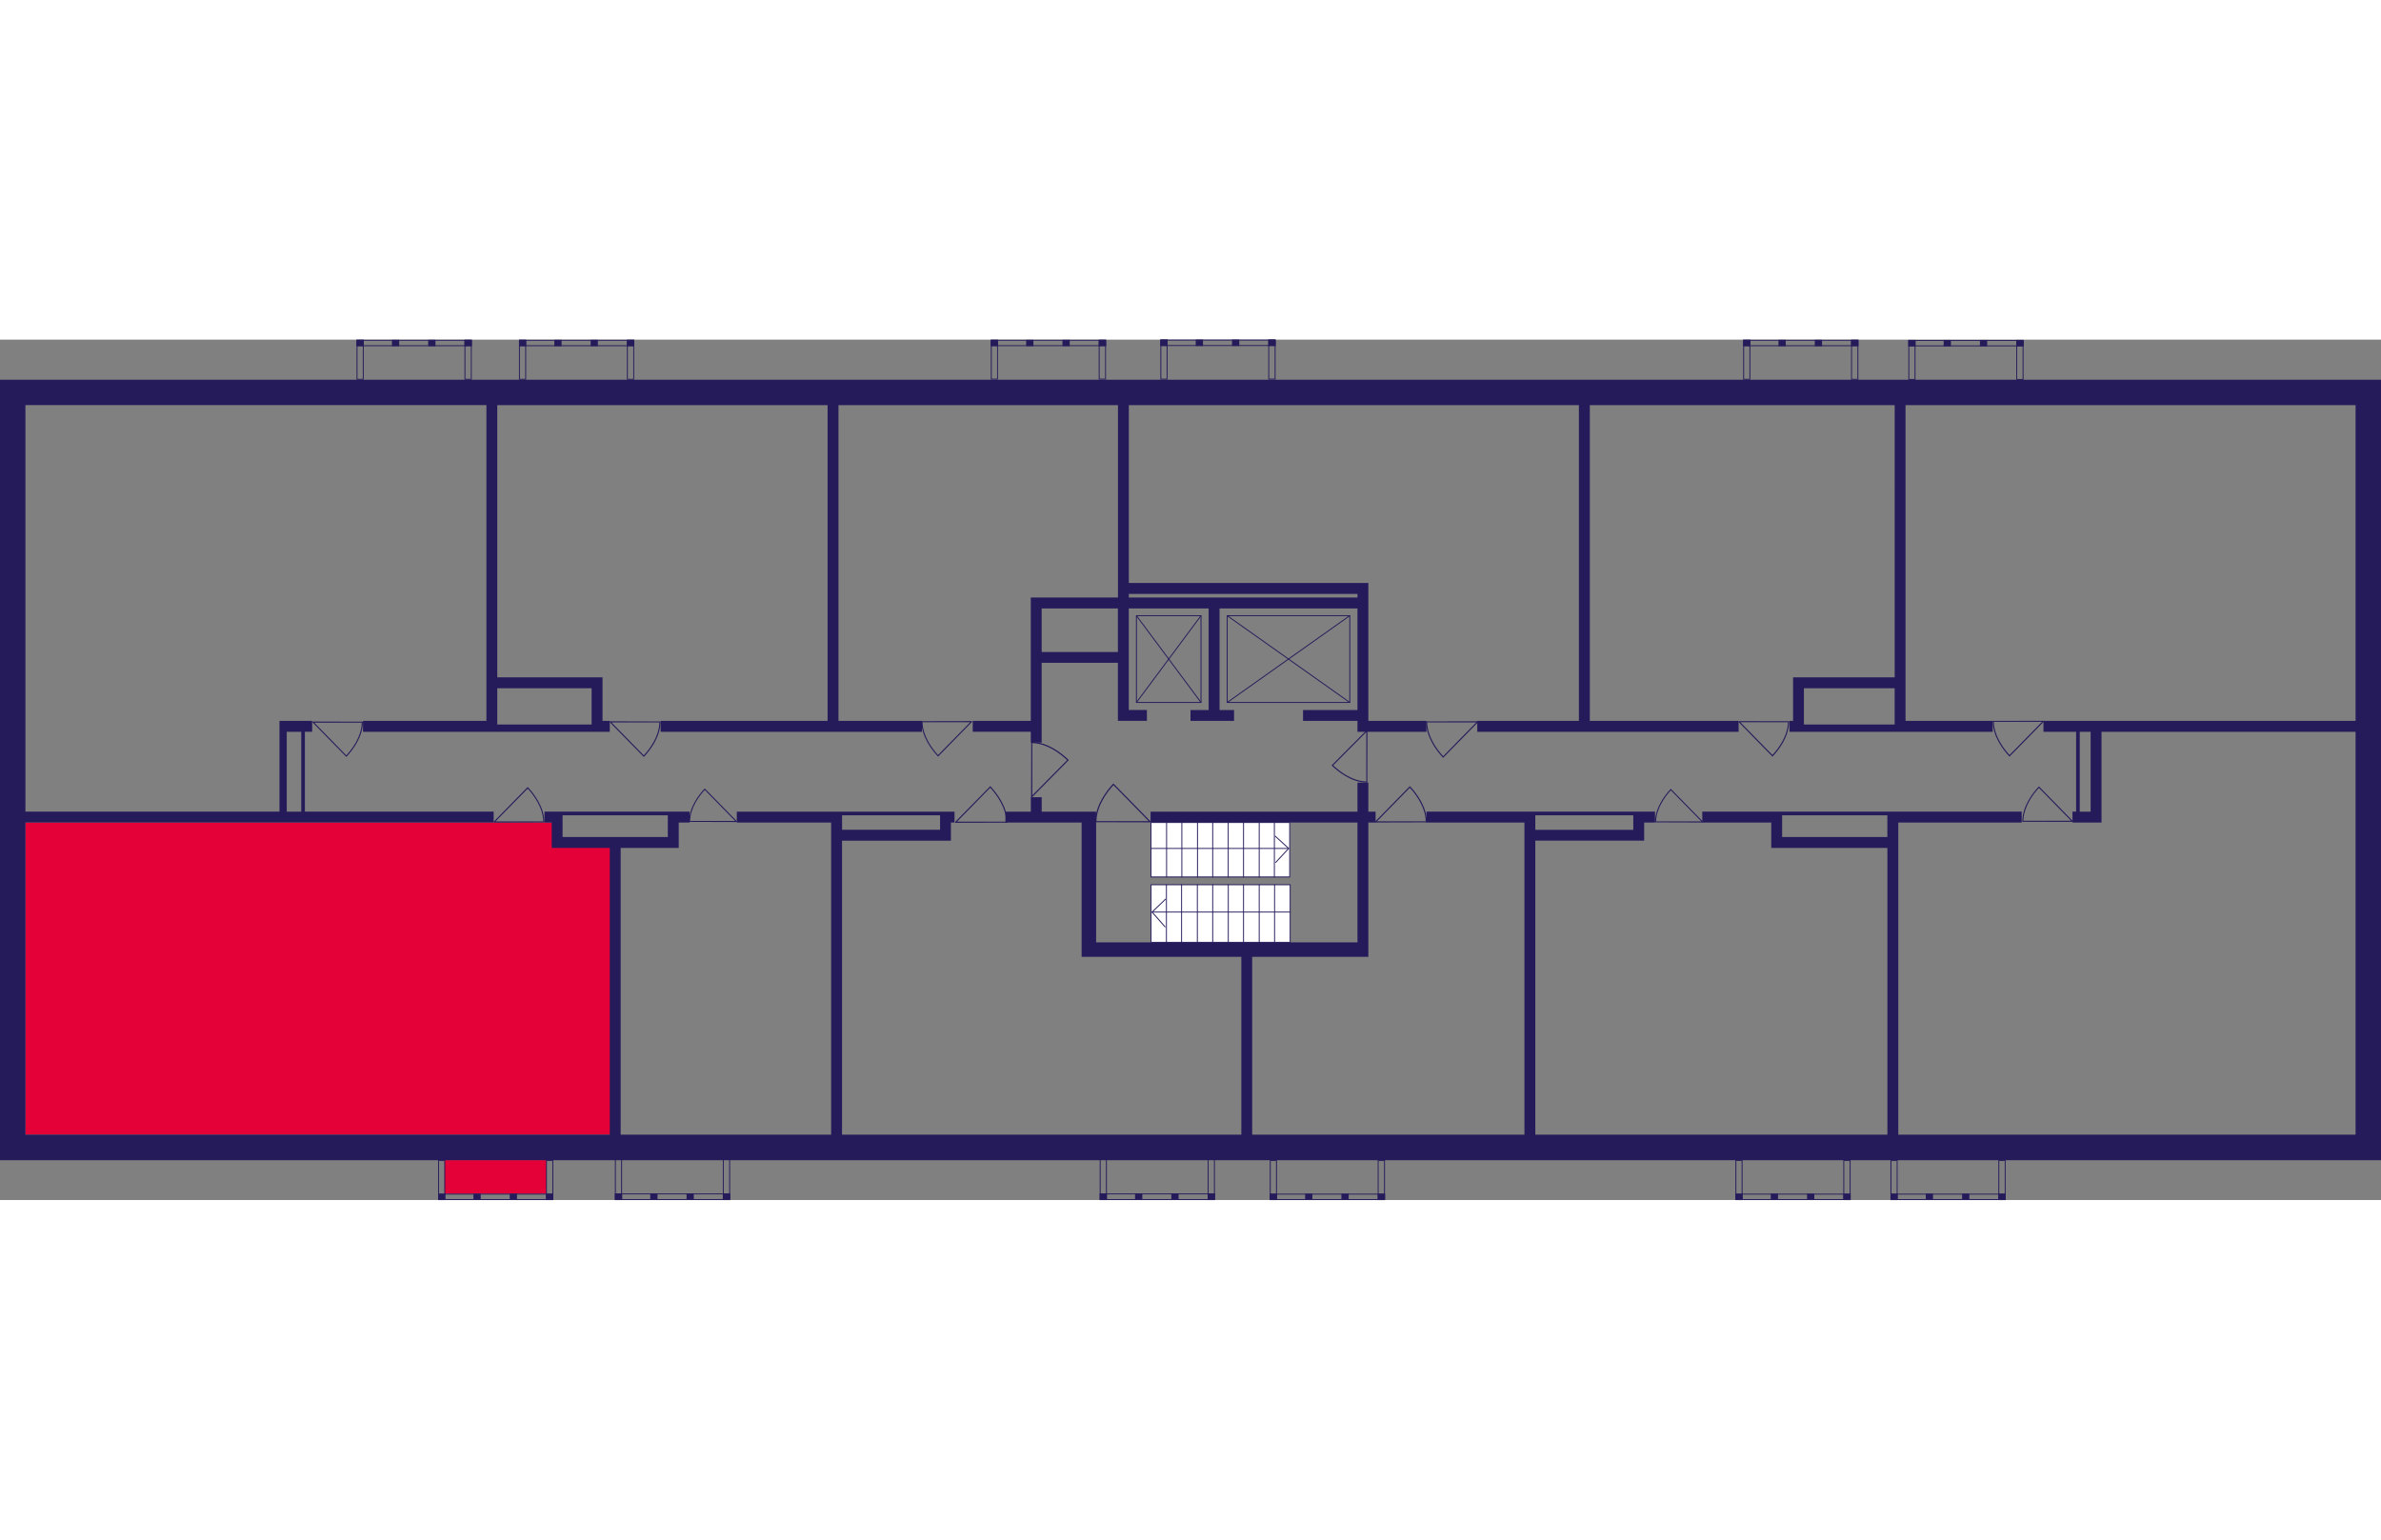<?xml version="1.0" encoding="utf-8"?>
<!-- Generator: Adobe Illustrator 24.3.0, SVG Export Plug-In . SVG Version: 6.00 Build 0)  -->
<svg version="1.1" id="Слой_6" xmlns="http://www.w3.org/2000/svg" xmlns:xlink="http://www.w3.org/1999/xlink" x="0px" y="0px"
	 viewBox="0 0 650 234.89" style="enable-background:new 0 0 650 234.89;" xml:space="preserve" width="883" height="571">
<rect x="0" y="0" width="650" height="234.89" fill="#808080" stroke="none"/>
<path style="fill:#E40138;" d="M152.59,136.79c-0.31-1.65-0.62-3.3-0.92-4.95c-6.35,0-12.69,0-19.04,0c-2.93,0-5.85,0-8.78,0
	c-7.22,0-14.44,0-21.66,0c-1.98,0-3.96,0-5.95,0c-29.77,0-59.55,0-89.32,0v85.21h161.51c0-26.52,0-53.03,0-79.55
	C163.16,137.26,157.88,137.03,152.59,136.79z"/>
<rect x="121.38" y="223.99" style="fill:#E40138;" width="27.84" height="9.17"/>
<path style="fill:#251B5B;" d="M643.06,10.95h-40.62H584.6H563.8h-14.86h-24.77h-19.82h-24.77h-12.88h-23.78H422.1h-19.82h-16.84
	h-19.82h-20.81h-25.76h-20.81h-24.77h-15.85H237.8h-17.84h-20.81h-30.72h-23.78h-19.82h-23.78H82.24H62.42H43.6H29.73H14.86H6.94H0
	v6.94v87.2v42.61v18.83v30.72v19.82v6.94h6.94h40.62h14.86H76.3h11.89H108h14.86h24.77h23.78h23.78h12.88h13.87h15.85h19.82h10.9
	h19.82h13.87h24.77h21.8h23.78h16.84h19.82h18.83h24.77h23.78h24.77h18.83h24.77h21.8h24.77h10.9h14.86h17.84h7.93H650v-6.94v-86.2
	V96.17V70.4V39.69v-21.8v-6.94H643.06z M517.23,105.08h-24.77v-0.99v-8.92h24.77v8.92V105.08z M370.58,70.4h-62.42v-0.99h62.42V70.4
	z M445.88,131.84v1.98h-26.75v-3.96h26.75V131.84z M486.51,129.85h28.73v1.98v3.96h-28.73v-3.96V129.85z M643.06,39.69V70.4v25.76
	v7.93h-85.21v2.97h8.92v21.8h-0.99v2.97h4.95h2.97v-2.97v-21.8h69.36v23.78v86.2h-7.93H617.3h-14.86h-10.9h-24.77h-21.8H520.2h-1.98
	v-85.21h33.69v-2.97h-33.69h-1.98h-0.99h-28.73h-1.98h-0.99h-18.83v2.97h18.83v3.96v2.97h2.97h28.73v78.28h-13.87H476.6h-23.78
	h-24.77h-8.92v-80.26h26.75h2.97v-2.97v-1.98h2.97v-2.97h-4.95h-0.99h-26.75h-1.98h-0.99h-26.75v2.97h26.75v85.21h-6.94h-19.82
	h-16.84h-23.78h-6.94V168.5h31.71v-0.99v-2.97v-32.7h1.98v-2.97h-1.98v-7.93h-2.97v7.93H314.1v2.97h56.48v32.7h-71.34v-35.67h-1.98
	h-1.98h-10.9v-3.96h-2.97v3.96h-6.94v2.97h6.94h2.97h10.9v32.7v1.98v1.98h43.6v48.55h-11.89h-24.77h-13.87h-19.82h-10.9H237.8h-7.93
	v-80.26h26.75h1.98h0.99v-4.95h0.99v-2.97h-0.99h-1.98h-0.99h-26.75h-0.99h-0.99h-0.99h-25.76v2.97h25.76v1.98v2.97v80.26h-4.95
	h-13.87H195.2h-23.78h-1.98v-78.28h12.88h1.98h0.99v-6.94h2.97v-2.97h-4.95h-0.99h-28.73h-0.99h-1.98h-1.98v2.97h1.98v3.96v1.98
	v0.99h15.85v78.28h-18.83h-24.77H108H88.19H76.3H62.42H47.56H6.94v-19.82v-30.72v-18.83v-15.85h127.82v-2.97H83.23v-21.8h1.98v-2.97
	h-6.94h-0.99H76.3v24.77H6.94v-23.78v-87.2h7.93h14.86H43.6h18.83h19.82h18.83h23.78h7.93V92.2v2.97v8.92H99.09v2.97h33.69h1.98
	h0.99h25.76h0.99h1.98h1.98v-2.97h-1.98v-8.92v-1.98V92.2h-28.73V17.89h8.92h23.78h30.72h20.81h5.95v86.2h-45.58v2.97h71.34v-2.97
	h-22.79v-86.2h8.92h19.82h15.85h24.77h6.94V70.4H281.4v0.99v1.98v11.89v2.97v15.85h-15.85v2.97h15.85v2.97h2.97v-21.8h20.81v15.85
	h0.99h1.98h4.95v-2.97h-4.95V73.38h21.8v27.74H325v2.97h11.89v-2.97h-3.96V73.38h37.65v27.74h-14.86v2.97h14.86v2.97h1.98h0.99
	h15.85v-2.97h-15.85v-2.97V66.44h-0.99h-1.98h-62.42V17.89h10.9h25.76h20.81h19.82h16.84h19.82h8.92v86.2h-27.74v2.97h71.34v-2.97
	h-40.62v-86.2h8.92h23.78h12.88h24.77h12.88V92.2h-24.77h-2.97v2.97v8.92h-0.99v2.97h0.99h2.97h24.77h0.99h25.76v-2.97H520.2v-86.2
	h3.96h24.77h14.86h20.81h17.84h40.62V39.69z M570.73,107.07v21.8h-2.97v-21.8H570.73z M229.88,129.85h26.75v1.98v1.98h-26.75V129.85
	z M153.58,129.85h28.73v0.99v0.99v3.96h-28.73v-3.96V129.85z M78.28,107.07h3.96v21.8h-3.96V107.07z M161.51,105.08h-25.76v-0.99
	v-8.92h25.76v8.92V105.08z M305.18,85.27h-20.81V73.38h20.81V85.27z"/>
<g>
	
		<rect x="126.8" y="0.05" transform="matrix(-1 -2.656202e-07 2.656202e-07 -1 255.584 1.835)" style="fill:#251B5B;" width="1.98" height="1.73"/>
	
		<rect x="97.36" y="0.05" transform="matrix(-1 -2.703084e-07 2.703084e-07 -1 196.669 1.835)" style="fill:#251B5B;" width="1.95" height="1.73"/>
	
		<rect x="106.98" y="0.05" transform="matrix(-1 -2.656269e-07 2.656269e-07 -1 215.95 1.835)" style="fill:#251B5B;" width="1.98" height="1.73"/>
	
		<rect x="116.89" y="0.05" transform="matrix(-1 -2.656211e-07 2.656211e-07 -1 235.767 1.835)" style="fill:#251B5B;" width="1.98" height="1.73"/>
	<g>
		<path style="fill:#251B5B;" d="M128.54,0.3v10.4h-1.49V0.3H128.54 M128.78,0.05h-1.98v10.9h1.98V0.05L128.78,0.05z"/>
	</g>
	<g>
		<path style="fill:#251B5B;" d="M99.04,0.3l0,10.4h-1.45l0-10.4H99.04 M99.29,0.05h-1.95l0,10.9h1.95L99.29,0.05L99.29,0.05z"/>
	</g>
	<g>
		<path style="fill:#251B5B;" d="M128.54,0.3v1.23l-30.93,0V0.3H128.54 M128.78,0.05H97.36v1.73l31.42,0V0.05L128.78,0.05z"/>
	</g>
</g>
<g>
	
		<rect x="505.34" y="0.05" transform="matrix(-1 -2.656193e-07 2.656193e-07 -1 1012.653 1.835)" style="fill:#251B5B;" width="1.98" height="1.73"/>
	
		<rect x="475.89" y="0.05" transform="matrix(-1 -2.703075e-07 2.703075e-07 -1 953.737 1.835)" style="fill:#251B5B;" width="1.95" height="1.73"/>
	
		<rect x="485.52" y="0.05" transform="matrix(-1 -2.656251e-07 2.656251e-07 -1 973.018 1.835)" style="fill:#251B5B;" width="1.98" height="1.73"/>
	
		<rect x="495.43" y="0.05" transform="matrix(-1 -2.656211e-07 2.656211e-07 -1 992.835 1.835)" style="fill:#251B5B;" width="1.98" height="1.73"/>
	<g>
		<path style="fill:#251B5B;" d="M507.07,0.3v10.4h-1.49V0.3H507.07 M507.32,0.05h-1.98v10.9h1.98V0.05L507.32,0.05z"/>
	</g>
	<g>
		<path style="fill:#251B5B;" d="M477.58,0.3v10.4h-1.45V0.3H477.58 M477.83,0.05h-1.95v10.9h1.95V0.05L477.83,0.05z"/>
	</g>
	<g>
		<path style="fill:#251B5B;" d="M507.07,0.3v1.23l-30.93,0V0.3H507.07 M507.32,0.05h-31.42v1.73l31.42,0V0.05L507.32,0.05z"/>
	</g>
</g>
<g>
	
		<rect x="171.14" y="0.05" transform="matrix(-1 -2.656202e-07 2.656202e-07 -1 344.266 1.835)" style="fill:#251B5B;" width="1.98" height="1.73"/>
	
		<rect x="141.7" y="0.05" transform="matrix(-1 -2.703084e-07 2.703084e-07 -1 285.35 1.835)" style="fill:#251B5B;" width="1.95" height="1.73"/>
	
		<rect x="151.32" y="0.05" transform="matrix(-1 -2.656269e-07 2.656269e-07 -1 304.631 1.835)" style="fill:#251B5B;" width="1.98" height="1.73"/>
	
		<rect x="161.23" y="0.05" transform="matrix(-1 -2.656211e-07 2.656211e-07 -1 324.449 1.835)" style="fill:#251B5B;" width="1.98" height="1.73"/>
	<g>
		<path style="fill:#251B5B;" d="M172.88,0.3v10.4h-1.49V0.3H172.88 M173.12,0.05h-1.98v10.9h1.98V0.05L173.12,0.05z"/>
	</g>
	<g>
		<path style="fill:#251B5B;" d="M143.38,0.3v10.4h-1.45V0.3H143.38 M143.63,0.05h-1.95v10.9h1.95V0.05L143.63,0.05z"/>
	</g>
	<g>
		<path style="fill:#251B5B;" d="M172.88,0.3v1.23l-30.93,0V0.3H172.88 M173.12,0.05H141.7v1.73l31.42,0V0.05L173.12,0.05z"/>
	</g>
</g>
<g>
	
		<rect x="299.95" y="0.05" transform="matrix(-1 -2.643260e-07 2.643260e-07 -1 601.888 1.826)" style="fill:#251B5B;" width="1.98" height="1.72"/>
	
		<rect x="270.51" y="0.05" transform="matrix(-1 -2.689914e-07 2.689914e-07 -1 542.972 1.826)" style="fill:#251B5B;" width="1.95" height="1.72"/>
	
		<rect x="280.14" y="0.05" transform="matrix(-1 -2.643318e-07 2.643318e-07 -1 562.253 1.826)" style="fill:#251B5B;" width="1.98" height="1.72"/>
	
		<rect x="290.04" y="0.05" transform="matrix(-1 -2.643278e-07 2.643278e-07 -1 582.07 1.826)" style="fill:#251B5B;" width="1.98" height="1.72"/>
	<g>
		<path style="fill:#251B5B;" d="M301.69,0.3v10.35h-1.49V0.3H301.69 M301.93,0.05h-1.98V10.9h1.98V0.05L301.93,0.05z"/>
	</g>
	<g>
		<path style="fill:#251B5B;" d="M272.2,0.3l0,10.35h-1.45V0.3H272.2 M272.44,0.05h-1.95V10.9h1.95L272.44,0.05L272.44,0.05z"/>
	</g>
	<g>
		<path style="fill:#251B5B;" d="M301.69,0.3v1.22l-30.93,0V0.3H301.69 M301.93,0.05h-31.42v1.72l31.42,0V0.05L301.93,0.05z"/>
	</g>
</g>
<g>
	
		<rect x="346.24" y="0" transform="matrix(-1 -2.656193e-07 2.656193e-07 -1 694.462 1.729)" style="fill:#251B5B;" width="1.98" height="1.73"/>
	
		<rect x="316.8" y="0" transform="matrix(-1 -2.703066e-07 2.703066e-07 -1 635.546 1.729)" style="fill:#251B5B;" width="1.95" height="1.73"/>
	
		<rect x="326.42" y="0" transform="matrix(-1 -2.656251e-07 2.656251e-07 -1 654.827 1.728)" style="fill:#251B5B;" width="1.98" height="1.73"/>
	
		<rect x="336.33" y="0" transform="matrix(-1 -2.656202e-07 2.656202e-07 -1 674.644 1.728)" style="fill:#251B5B;" width="1.98" height="1.73"/>
	<g>
		<path style="fill:#251B5B;" d="M347.97,0.25v10.4h-1.49V0.25H347.97 M348.22,0h-1.98v10.9h1.98V0L348.22,0z"/>
	</g>
	<g>
		<path style="fill:#251B5B;" d="M318.48,0.25v10.4h-1.45V0.25H318.48 M318.73,0h-1.95v10.9h1.95V0L318.73,0z"/>
	</g>
	<g>
		<path style="fill:#251B5B;" d="M347.97,0.25v1.23h-30.93V0.25H347.97 M348.22,0H316.8v1.73h31.42V0L348.22,0z"/>
	</g>
</g>
<g>
	
		<rect x="550.43" y="0.09" transform="matrix(-1 -2.656202e-07 2.656202e-07 -1 1102.835 1.906)" style="fill:#251B5B;" width="1.98" height="1.73"/>
	
		<rect x="520.99" y="0.09" transform="matrix(-1 -2.703075e-07 2.703075e-07 -1 1043.92 1.906)" style="fill:#251B5B;" width="1.95" height="1.73"/>
	
		<rect x="530.61" y="0.09" transform="matrix(-1 -2.656251e-07 2.656251e-07 -1 1063.201 1.905)" style="fill:#251B5B;" width="1.98" height="1.73"/>
	
		<rect x="540.52" y="0.09" transform="matrix(-1 -2.656211e-07 2.656211e-07 -1 1083.018 1.905)" style="fill:#251B5B;" width="1.98" height="1.73"/>
	<g>
		<path style="fill:#251B5B;" d="M552.16,0.34v10.4h-1.49V0.34H552.16 M552.41,0.09h-1.98v10.9h1.98V0.09L552.41,0.09z"/>
	</g>
	<g>
		<path style="fill:#251B5B;" d="M522.67,0.34v10.4h-1.45V0.34H522.67 M522.92,0.09h-1.95v10.9h1.95V0.09L522.92,0.09z"/>
	</g>
	<g>
		<path style="fill:#251B5B;" d="M552.16,0.34v1.23h-30.93V0.34H552.16 M552.41,0.09h-31.42v1.73h31.42V0.09L552.41,0.09z"/>
	</g>
</g>
<g>
	
		<rect x="545.54" y="233.16" transform="matrix(-1 2.656202e-07 -2.656202e-07 -1 1093.068 468.042)" style="fill:#251B5B;" width="1.98" height="1.73"/>
	
		<rect x="516.1" y="233.16" transform="matrix(-1 2.703075e-07 -2.703075e-07 -1 1034.153 468.042)" style="fill:#251B5B;" width="1.95" height="1.73"/>
	
		<rect x="525.73" y="233.16" transform="matrix(-1 2.656251e-07 -2.656251e-07 -1 1053.434 468.042)" style="fill:#251B5B;" width="1.98" height="1.73"/>
	
		<rect x="535.63" y="233.16" transform="matrix(-1 2.656202e-07 -2.656202e-07 -1 1073.251 468.042)" style="fill:#251B5B;" width="1.98" height="1.73"/>
	<g>
		<path style="fill:#251B5B;" d="M547.28,224.23l0,10.4h-1.49v-10.4H547.28 M547.52,223.99h-1.98v10.9h1.98L547.52,223.99
			L547.52,223.99z"/>
	</g>
	<g>
		<path style="fill:#251B5B;" d="M517.79,224.23v10.4h-1.45v-10.4H517.79 M518.03,223.99h-1.95v10.9h1.95V223.99L518.03,223.99z"/>
	</g>
	<g>
		<path style="fill:#251B5B;" d="M547.28,233.4v1.23h-30.93v-1.23H547.28 M547.52,233.16H516.1v1.73h31.42V233.16L547.52,233.16z"/>
	</g>
</g>
<g>
	
		<rect x="503.22" y="233.16" transform="matrix(-1 2.656202e-07 -2.656202e-07 -1 1008.421 468.042)" style="fill:#251B5B;" width="1.98" height="1.73"/>
	
		<rect x="473.78" y="233.16" transform="matrix(-1 2.703084e-07 -2.703084e-07 -1 949.505 468.042)" style="fill:#251B5B;" width="1.95" height="1.73"/>
	
		<rect x="483.4" y="233.16" transform="matrix(-1 2.656251e-07 -2.656251e-07 -1 968.787 468.042)" style="fill:#251B5B;" width="1.98" height="1.73"/>
	
		<rect x="493.31" y="233.16" transform="matrix(-1 2.656211e-07 -2.656211e-07 -1 988.604 468.042)" style="fill:#251B5B;" width="1.98" height="1.73"/>
	<g>
		<path style="fill:#251B5B;" d="M504.95,224.23v10.4h-1.49l0-10.4H504.95 M505.2,223.99h-1.98l0,10.9h1.98V223.99L505.2,223.99z"/>
	</g>
	<g>
		<path style="fill:#251B5B;" d="M475.46,224.23v10.4h-1.45v-10.4H475.46 M475.71,223.99h-1.95v10.9h1.95V223.99L475.71,223.99z"/>
	</g>
	<g>
		<path style="fill:#251B5B;" d="M504.95,233.4v1.23h-30.93v-1.23H504.95 M505.2,233.16h-31.42v1.73h31.42V233.16L505.2,233.16z"/>
	</g>
</g>
<g>
	
		<rect x="376.11" y="233.16" transform="matrix(-1 2.656211e-07 -2.656211e-07 -1 754.196 468.042)" style="fill:#251B5B;" width="1.98" height="1.73"/>
	
		<rect x="346.67" y="233.16" transform="matrix(-1 2.703084e-07 -2.703084e-07 -1 695.281 468.042)" style="fill:#251B5B;" width="1.95" height="1.73"/>
	
		<rect x="356.29" y="233.16" transform="matrix(-1 2.656251e-07 -2.656251e-07 -1 714.562 468.042)" style="fill:#251B5B;" width="1.98" height="1.73"/>
	
		<rect x="366.2" y="233.16" transform="matrix(-1 2.656211e-07 -2.656211e-07 -1 734.379 468.042)" style="fill:#251B5B;" width="1.98" height="1.73"/>
	<g>
		<path style="fill:#251B5B;" d="M377.84,224.23v10.4h-1.49v-10.4H377.84 M378.09,223.99h-1.98v10.9h1.98V223.99L378.09,223.99z"/>
	</g>
	<g>
		<path style="fill:#251B5B;" d="M348.35,224.23v10.4h-1.45v-10.4H348.35 M348.6,223.99h-1.95v10.9h1.95V223.99L348.6,223.99z"/>
	</g>
	<g>
		<path style="fill:#251B5B;" d="M377.84,233.4v1.23h-30.93v-1.23H377.84 M378.09,233.16h-31.42v1.73h31.42V233.16L378.09,233.16z"
			/>
	</g>
</g>
<g>
	
		<rect x="329.68" y="233.1" transform="matrix(-1 2.751066e-07 -2.751066e-07 -1 661.339 467.98)" style="fill:#251B5B;" width="1.98" height="1.79"/>
	
		<rect x="300.24" y="233.1" transform="matrix(-1 2.799622e-07 -2.799622e-07 -1 602.424 467.981)" style="fill:#251B5B;" width="1.95" height="1.79"/>
	
		<rect x="309.86" y="233.1" transform="matrix(-1 2.751126e-07 -2.751126e-07 -1 621.705 467.981)" style="fill:#251B5B;" width="1.98" height="1.79"/>
	
		<rect x="319.77" y="233.1" transform="matrix(-1 2.751085e-07 -2.751085e-07 -1 641.522 467.981)" style="fill:#251B5B;" width="1.98" height="1.79"/>
	<g>
		<path style="fill:#251B5B;" d="M331.41,223.84l0,10.79h-1.49v-10.79H331.41 M331.66,223.6h-1.98v11.29h1.98L331.66,223.6
			L331.66,223.6z"/>
	</g>
	<g>
		<path style="fill:#251B5B;" d="M301.92,223.84v10.79h-1.45v-10.79H301.92 M302.17,223.6h-1.95v11.29h1.95V223.6L302.17,223.6z"/>
	</g>
	<g>
		<path style="fill:#251B5B;" d="M331.41,233.34v1.29h-30.93v-1.29H331.41 M331.66,233.1h-31.42v1.79h31.42V233.1L331.66,233.1z"/>
	</g>
</g>
<g>
	
		<rect x="197.33" y="233.1" transform="matrix(-1 2.751066e-07 -2.751066e-07 -1 396.639 467.981)" style="fill:#251B5B;" width="1.98" height="1.79"/>
	
		<rect x="167.89" y="233.1" transform="matrix(-1 2.799622e-07 -2.799622e-07 -1 337.724 467.981)" style="fill:#251B5B;" width="1.95" height="1.79"/>
	
		<rect x="177.51" y="233.1" transform="matrix(-1 2.751126e-07 -2.751126e-07 -1 357.005 467.981)" style="fill:#251B5B;" width="1.98" height="1.79"/>
	
		<rect x="187.42" y="233.1" transform="matrix(-1 2.751085e-07 -2.751085e-07 -1 376.822 467.981)" style="fill:#251B5B;" width="1.98" height="1.79"/>
	<g>
		<path style="fill:#251B5B;" d="M199.06,223.84l0,10.79h-1.49l0-10.79H199.06 M199.31,223.6h-1.98l0,11.29h1.98L199.31,223.6
			L199.31,223.6z"/>
	</g>
	<g>
		<path style="fill:#251B5B;" d="M169.57,223.84v10.79h-1.45v-10.79H169.57 M169.82,223.6h-1.95v11.29h1.95V223.6L169.82,223.6z"/>
	</g>
	<g>
		<path style="fill:#251B5B;" d="M199.06,233.34v1.29h-30.93v-1.29H199.06 M199.31,233.1h-31.42v1.79h31.42V233.1L199.31,233.1z"/>
	</g>
</g>
<g>
	
		<rect x="149.06" y="233.16" transform="matrix(-1 2.656202e-07 -2.656202e-07 -1 300.102 468.042)" style="fill:#251B5B;" width="1.98" height="1.73"/>
	
		<rect x="119.62" y="233.16" transform="matrix(-1 2.703084e-07 -2.703084e-07 -1 241.187 468.042)" style="fill:#251B5B;" width="1.95" height="1.73"/>
	
		<rect x="129.24" y="233.16" transform="matrix(-1 2.656251e-07 -2.656251e-07 -1 260.468 468.042)" style="fill:#251B5B;" width="1.98" height="1.73"/>
	
		<rect x="139.15" y="233.16" transform="matrix(-1 2.656220e-07 -2.656220e-07 -1 280.285 468.042)" style="fill:#251B5B;" width="1.98" height="1.73"/>
	<g>
		<path style="fill:#251B5B;" d="M150.79,224.23v10.4h-1.49v-10.4H150.79 M151.04,223.99h-1.98v10.9h1.98V223.99L151.04,223.99z"/>
	</g>
	<g>
		<path style="fill:#251B5B;" d="M121.3,224.23l0,10.4h-1.45l0-10.4H121.3 M121.55,223.99h-1.95l0,10.9h1.95L121.55,223.99
			L121.55,223.99z"/>
	</g>
	<g>
		<path style="fill:#251B5B;" d="M150.79,233.4v1.23h-30.93v-1.23H150.79 M151.04,233.16h-31.42v1.73h31.42V233.16L151.04,233.16z"
			/>
	</g>
</g>
<g>
	
		<rect x="314.23" y="148.81" style="fill:#FFFFFF;stroke:#251B5B;stroke-width:0.248;stroke-linecap:round;stroke-linejoin:round;stroke-miterlimit:10;" width="37.98" height="15.71"/>
	
		<line style="fill:none;stroke:#251B5B;stroke-width:0.248;stroke-linecap:round;stroke-linejoin:round;stroke-miterlimit:10;" x1="347.95" y1="164.53" x2="347.95" y2="148.81"/>
	
		<line style="fill:none;stroke:#251B5B;stroke-width:0.248;stroke-linecap:round;stroke-linejoin:round;stroke-miterlimit:10;" x1="343.76" y1="164.53" x2="343.76" y2="148.81"/>
	
		<line style="fill:none;stroke:#251B5B;stroke-width:0.248;stroke-linecap:round;stroke-linejoin:round;stroke-miterlimit:10;" x1="339.48" y1="164.53" x2="339.48" y2="148.81"/>
	
		<line style="fill:none;stroke:#251B5B;stroke-width:0.248;stroke-linecap:round;stroke-linejoin:round;stroke-miterlimit:10;" x1="335.32" y1="164.53" x2="335.32" y2="148.81"/>
	
		<line style="fill:none;stroke:#251B5B;stroke-width:0.248;stroke-linecap:round;stroke-linejoin:round;stroke-miterlimit:10;" x1="331.06" y1="164.53" x2="331.06" y2="148.81"/>
	
		<line style="fill:none;stroke:#251B5B;stroke-width:0.248;stroke-linecap:round;stroke-linejoin:round;stroke-miterlimit:10;" x1="326.87" y1="164.53" x2="326.87" y2="148.81"/>
	
		<line style="fill:none;stroke:#251B5B;stroke-width:0.248;stroke-linecap:round;stroke-linejoin:round;stroke-miterlimit:10;" x1="322.57" y1="164.53" x2="322.57" y2="148.81"/>
	
		<line style="fill:none;stroke:#251B5B;stroke-width:0.248;stroke-linecap:round;stroke-linejoin:round;stroke-miterlimit:10;" x1="318.43" y1="164.53" x2="318.43" y2="148.81"/>
	
		<line style="fill:none;stroke:#251B5B;stroke-width:0.248;stroke-linecap:round;stroke-linejoin:round;stroke-miterlimit:10;" x1="352.21" y1="156.28" x2="314.56" y2="156.28"/>
	
		<polyline style="fill:none;stroke:#251B5B;stroke-width:0.248;stroke-linecap:round;stroke-linejoin:round;stroke-miterlimit:10;" points="
		318.06,160.32 314.51,156.28 318.18,152.75 	"/>
</g>
<g>
	
		<rect x="314.22" y="131.84" style="fill:#FFFFFF;stroke:#251B5B;stroke-width:0.248;stroke-linecap:round;stroke-linejoin:round;stroke-miterlimit:10;" width="37.86" height="14.86"/>
	
		<line style="fill:none;stroke:#251B5B;stroke-width:0.248;stroke-linecap:round;stroke-linejoin:round;stroke-miterlimit:10;" x1="318.47" y1="146.7" x2="318.47" y2="131.84"/>
	
		<line style="fill:none;stroke:#251B5B;stroke-width:0.248;stroke-linecap:round;stroke-linejoin:round;stroke-miterlimit:10;" x1="322.64" y1="146.7" x2="322.64" y2="131.84"/>
	
		<line style="fill:none;stroke:#251B5B;stroke-width:0.248;stroke-linecap:round;stroke-linejoin:round;stroke-miterlimit:10;" x1="326.91" y1="146.7" x2="326.91" y2="131.84"/>
	
		<line style="fill:none;stroke:#251B5B;stroke-width:0.248;stroke-linecap:round;stroke-linejoin:round;stroke-miterlimit:10;" x1="331.06" y1="146.7" x2="331.06" y2="131.84"/>
	
		<line style="fill:none;stroke:#251B5B;stroke-width:0.248;stroke-linecap:round;stroke-linejoin:round;stroke-miterlimit:10;" x1="335.3" y1="146.7" x2="335.3" y2="131.84"/>
	
		<line style="fill:none;stroke:#251B5B;stroke-width:0.248;stroke-linecap:round;stroke-linejoin:round;stroke-miterlimit:10;" x1="339.48" y1="146.7" x2="339.48" y2="131.84"/>
	
		<line style="fill:none;stroke:#251B5B;stroke-width:0.248;stroke-linecap:round;stroke-linejoin:round;stroke-miterlimit:10;" x1="343.76" y1="146.7" x2="343.76" y2="131.84"/>
	
		<line style="fill:none;stroke:#251B5B;stroke-width:0.248;stroke-linecap:round;stroke-linejoin:round;stroke-miterlimit:10;" x1="347.9" y1="146.7" x2="347.9" y2="131.84"/>
	
		<line style="fill:none;stroke:#251B5B;stroke-width:0.248;stroke-linecap:round;stroke-linejoin:round;stroke-miterlimit:10;" x1="314.22" y1="138.9" x2="351.75" y2="138.9"/>
	
		<polyline style="fill:none;stroke:#251B5B;stroke-width:0.248;stroke-linecap:round;stroke-linejoin:round;stroke-miterlimit:10;" points="
		348.27,142.72 351.8,138.9 348.14,135.56 	"/>
</g>
<g>
	
		<rect x="335.02" y="75.36" style="fill:none;stroke:#251B5B;stroke-width:0.248;stroke-miterlimit:10;" width="33.46" height="23.69"/>
	
		<line style="fill:none;stroke:#251B5B;stroke-width:0.248;stroke-miterlimit:10;" x1="335.02" y1="99.05" x2="368.48" y2="75.36"/>
	
		<line style="fill:none;stroke:#251B5B;stroke-width:0.248;stroke-miterlimit:10;" x1="368.48" y1="99.05" x2="335.02" y2="75.36"/>
</g>
<g>
	
		<rect x="310.24" y="75.36" style="fill:none;stroke:#251B5B;stroke-width:0.248;stroke-miterlimit:10;" width="17.63" height="23.69"/>
	
		<line style="fill:none;stroke:#251B5B;stroke-width:0.248;stroke-miterlimit:10;" x1="310.24" y1="99.05" x2="327.87" y2="75.36"/>
	
		<line style="fill:none;stroke:#251B5B;stroke-width:0.248;stroke-miterlimit:10;" x1="327.87" y1="99.05" x2="310.24" y2="75.36"/>
</g>
<path style="fill:#251B5B;" d="M99.09,104.3c0,0.09,0,0.17,0,0.26h-0.04c-0.09,4.01-2.78,7.5-4.4,9.24l-0.1,0.11l-9.16-9.35h-0.06
	c0-0.1,0-0.2,0-0.3C89.91,104.28,94.5,104.29,99.09,104.3z M85.79,104.57l8.75,8.93c1.6-1.74,4.14-5.1,4.22-8.93L85.79,104.57z"/>
<path style="fill:#251B5B;" d="M180.34,104.24c0,0.09,0,0.18,0,0.27h-0.04c-0.09,4.04-2.8,7.56-4.44,9.31l-0.1,0.11l-9.23-9.42
	h-0.06c0-0.1,0-0.2,0-0.31C171.09,104.21,175.71,104.22,180.34,104.24z M166.93,104.5l8.82,9c1.61-1.75,4.17-5.14,4.26-9
	L166.93,104.5z"/>
<path style="fill:#251B5B;" d="M251.52,104.17c0,0.09,0,0.17,0,0.27h0.04c0.09,4.03,2.8,7.54,4.42,9.28l0.1,0.11l9.2-9.39h0.06
	c0-0.1,0-0.2,0-0.3C260.73,104.15,256.12,104.16,251.52,104.17z M264.87,104.44l-8.79,8.97c-1.61-1.75-4.15-5.12-4.24-8.97
	L264.87,104.44z"/>
<path style="fill:#251B5B;" d="M281.53,109.79c0.09,0,0.19,0,0.28,0v0.04c4.27,0.1,7.99,3.06,9.85,4.84l0.11,0.11l-9.96,10.08v0.06
	c-0.11,0-0.22,0-0.32,0C281.5,119.88,281.51,114.84,281.53,109.79z M281.81,124.42l9.51-9.62c-1.85-1.76-5.44-4.55-9.51-4.65V124.42
	z"/>
<path style="fill:#251B5B;" d="M389.28,104.23c0,0.09,0,0.18,0,0.27h0.04c0.09,4.15,2.88,7.75,4.55,9.55l0.1,0.11l9.47-9.66h0.06
	c0-0.1,0-0.21,0-0.31C398.76,104.2,394.02,104.22,389.28,104.23z M403.02,104.5l-9.04,9.23c-1.65-1.8-4.27-5.27-4.37-9.23
	L403.02,104.5z"/>
<path style="fill:#251B5B;" d="M373.26,120.96c-0.09,0-0.18,0-0.27,0v-0.04c-4.06-0.09-7.6-2.9-9.36-4.58l-0.11-0.1l9.47-9.53v-0.06
	c0.1,0,0.21,0,0.31,0C373.29,111.41,373.28,116.19,373.26,120.96z M372.99,107.12l-9.04,9.1c1.76,1.66,5.17,4.3,9.04,4.4V107.12z"/>
<path style="fill:#251B5B;" d="M488.44,104.18c0,0.09,0,0.17,0,0.27h-0.04c-0.09,4.03-2.79,7.53-4.42,9.28l-0.1,0.11l-9.2-9.39
	h-0.06c0-0.1,0-0.2,0-0.3C479.23,104.15,483.83,104.16,488.44,104.18z M475.09,104.44l8.78,8.96c1.6-1.75,4.15-5.12,4.24-8.96
	L475.09,104.44z"/>
<path style="fill:#251B5B;" d="M543.98,104.09c0,0.09,0,0.18,0,0.27h0.04c0.09,4.06,2.82,7.6,4.46,9.37l0.1,0.11l9.29-9.47h0.06
	c0-0.1,0-0.21,0-0.31C553.28,104.06,548.63,104.07,543.98,104.09z M557.46,104.35l-8.87,9.05c-1.62-1.76-4.19-5.17-4.28-9.05
	L557.46,104.35z"/>
<path style="fill:#251B5B;" d="M552.05,131.62c0-0.09,0-0.17,0-0.27h0.04c0.09-4.03,2.8-7.54,4.42-9.28l0.1-0.11l9.2,9.39h0.06
	c0,0.1,0,0.2,0,0.3C561.26,131.65,556.65,131.63,552.05,131.62z M565.4,131.35l-8.79-8.97c-1.61,1.75-4.15,5.12-4.24,8.97
	L565.4,131.35z"/>
<path style="fill:#251B5B;" d="M451.8,131.78c0-0.08,0-0.17,0-0.25h0.04c0.08-3.82,2.65-7.14,4.19-8.8l0.09-0.1l8.72,8.9h0.06
	c0,0.1,0,0.19,0,0.29C460.53,131.81,456.17,131.79,451.8,131.78z M464.46,131.53l-8.33-8.5c-1.52,1.66-3.94,4.86-4.02,8.5
	L464.46,131.53z"/>
<path style="fill:#251B5B;" d="M389.56,131.78c0-0.09,0-0.18,0-0.27h-0.04c-0.09-4.12-2.86-7.71-4.53-9.5l-0.1-0.11l-9.42,9.61
	h-0.06c0,0.1,0,0.21,0,0.31C380.13,131.8,384.84,131.79,389.56,131.78z M375.89,131.51l8.99-9.17c1.64,1.79,4.25,5.24,4.34,9.17
	L375.89,131.51z"/>
<path style="fill:#251B5B;" d="M298.96,131.74c0-0.1,0-0.19,0-0.29h0.04c0.1-4.41,3.06-8.25,4.84-10.16l0.11-0.12l10.08,10.28h0.06
	c0,0.11,0,0.22,0,0.33C309.05,131.77,304.01,131.75,298.96,131.74z M313.59,131.45l-9.62-9.82c-1.76,1.91-4.55,5.61-4.64,9.82
	L313.59,131.45z"/>
<path style="fill:#251B5B;" d="M275.05,131.86c0-0.09,0-0.18,0-0.27h-0.04c-0.09-4.16-2.89-7.78-4.57-9.58l-0.1-0.11l-9.5,9.69
	h-0.06c0,0.1,0,0.21,0,0.31C265.54,131.89,270.3,131.88,275.05,131.86z M261.26,131.59l9.07-9.26c1.66,1.8,4.29,5.29,4.38,9.26
	L261.26,131.59z"/>
<path style="fill:#251B5B;" d="M188.08,131.65c0-0.08,0-0.17,0-0.25h0.04c0.08-3.81,2.64-7.12,4.18-8.77l0.09-0.1l8.7,8.87h0.06
	c0,0.1,0,0.19,0,0.29C196.79,131.68,192.44,131.67,188.08,131.65z M200.7,131.4l-8.3-8.47c-1.52,1.65-3.93,4.84-4.01,8.47
	L200.7,131.4z"/>
<path style="fill:#251B5B;" d="M148.63,131.8c0-0.09,0-0.17,0-0.27h-0.04c-0.09-4.03-2.8-7.54-4.43-9.29l-0.1-0.11l-9.21,9.4h-0.06
	c0,0.1,0,0.2,0,0.31C139.4,131.82,144.02,131.81,148.63,131.8z M135.26,131.53l8.8-8.97c1.61,1.75,4.16,5.13,4.25,8.97
	L135.26,131.53z"/>
</svg>
